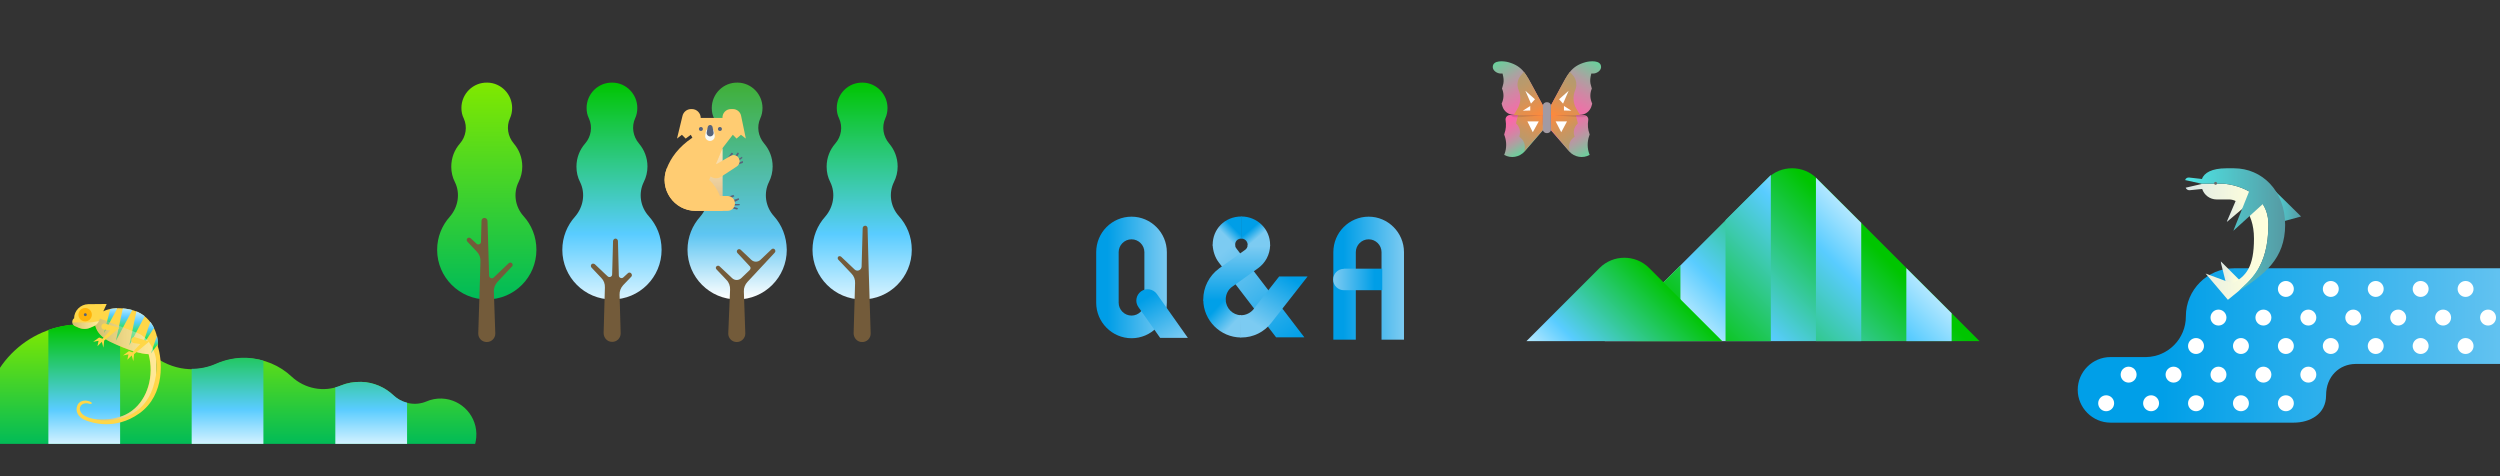 <?xml version="1.0" encoding="utf-8"?>
<!-- Generator: Adobe Illustrator 22.1.0, SVG Export Plug-In . SVG Version: 6.00 Build 0)  -->
<svg version="1.1" id="レイヤー_1" xmlns="http://www.w3.org/2000/svg" xmlns:xlink="http://www.w3.org/1999/xlink" x="0px"
	 y="0px" viewBox="0 0 1380 263" style="enable-background:new 0 0 1380 263;" xml:space="preserve" width="1380" height="263">
<rect x="0" y="0" width="1380" height="263" fill="#333333" stroke="none"/>
<style type="text/css">
	.st0{fill:url(#SVGID_1_);}
	.st1{fill:#735B3A;}
	.st2{fill:url(#SVGID_2_);}
	.st3{fill:url(#SVGID_3_);}
	.st4{fill:url(#SVGID_4_);}
	.st5{fill:#FFCC72;}
	.st6{opacity:0.44;fill:url(#SVGID_5_);enable-background:new    ;}
	.st7{fill:#F6F9F6;}
	.st8{fill:#57637B;}
	.st9{fill:url(#SVGID_6_);}
	.st10{fill:url(#SVGID_7_);}
	.st11{fill:url(#SVGID_8_);}
	.st12{fill:url(#SVGID_9_);}
	.st13{fill:url(#SVGID_10_);}
	.st14{fill:url(#SVGID_11_);}
	.st15{fill:url(#SVGID_12_);}
	.st16{fill:url(#SVGID_13_);}
	.st17{fill:url(#SVGID_14_);}
	.st18{fill:url(#SVGID_15_);}
	.st19{fill:#FFD748;}
	.st20{clip-path:url(#SVGID_17_);fill:url(#SVGID_18_);}
	.st21{clip-path:url(#SVGID_20_);fill:url(#SVGID_21_);}
	.st22{clip-path:url(#SVGID_23_);fill:url(#SVGID_24_);}
	.st23{clip-path:url(#SVGID_26_);fill:url(#SVGID_27_);}
	.st24{clip-path:url(#SVGID_29_);fill:url(#SVGID_30_);}
	.st25{opacity:0.44;fill:url(#SVGID_31_);enable-background:new    ;}
	.st26{opacity:0.44;fill:url(#SVGID_32_);enable-background:new    ;}
	.st27{fill:#FFB309;}
	.st28{fill:none;stroke:#000000;stroke-width:0.239;stroke-miterlimit:10;}
	.st29{fill:url(#SVGID_33_);}
	.st30{fill:url(#SVGID_34_);}
	.st31{fill:url(#SVGID_35_);}
	.st32{fill:url(#SVGID_36_);}
	.st33{opacity:0.1;enable-background:new    ;}
	.st34{fill:url(#SVGID_37_);}
	.st35{fill:url(#SVGID_38_);}
	.st36{fill:url(#SVGID_39_);}
	.st37{fill:url(#SVGID_40_);}
	.st38{fill:#A29AA3;}
	.st39{fill:#FFFFFF;}
	.st40{fill:url(#SVGID_41_);}
	.st41{fill:none;}
	.st42{fill:url(#SVGID_42_);}
	.st43{fill:url(#SVGID_43_);}
	.st44{fill:url(#SVGID_44_);}
	.st45{fill:url(#SVGID_45_);}
	.st46{fill:url(#SVGID_46_);}
	.st47{fill:#696969;}
	.st48{fill:url(#SVGID_47_);}
	.st49{fill:url(#SVGID_48_);}
	.st50{fill:url(#SVGID_49_);}
	.st51{fill:url(#SVGID_50_);}
	.st52{fill:url(#SVGID_51_);}
	.st53{fill:url(#SVGID_52_);}
	.st54{fill:url(#SVGID_53_);}
	.st55{fill:url(#SVGID_54_);}
	.st56{fill:url(#SVGID_55_);}
	.st57{fill:url(#SVGID_56_);}
</style>
<g>
	<g>
		<g>
			
				<linearGradient id="SVGID_1_" gradientUnits="userSpaceOnUse" x1="337.8" y1="3289.439" x2="337.8" y2="3409.143" gradientTransform="matrix(1 0 0 1 0 -3244)">
				<stop  offset="0" style="stop-color:#00C500"/>
				<stop  offset="0.699" style="stop-color:#59CCFF"/>
				<stop  offset="1" style="stop-color:#D8F3FF"/>
			</linearGradient>
			<path class="st0" d="M358.1,119.3c-4.7-5.2-5.8-12.7-2.7-18.9c1.3-2.6,2-5.5,2-8.5c0-4.9-1.8-9.3-4.7-12.7
				c-3.3-3.9-4.2-9.3-2.1-13.9c0.8-1.7,1.2-3.7,1.2-5.7c0-7.6-6.1-13.9-13.7-14c-7.9-0.2-14.3,6.2-14.3,14c0,2.1,0.4,4,1.3,5.8
				c2.1,4.6,1.2,10-2.1,13.8c-3,3.4-4.8,7.9-4.8,12.8c0,3.1,0.7,6,2,8.5c3.1,6.3,1.8,13.8-2.8,19.1c-4.3,4.8-7,11.2-7,18.3
				c0,15.1,12.3,27.4,27.4,27.4c15.2,0,27.4-12.3,27.4-27.4C365.2,130.6,362.5,124.2,358.1,119.3z"/>
			<path class="st1" d="M348.2,150.7c-0.5-0.4-1.3-0.3-1.7,0.2l-2.4,2.2c-0.9,0.9-2.5,0.2-2.5-1l-0.5-19c0-0.7-0.5-1.2-1.1-1.4
				c-0.8-0.1-1.5,0.5-1.6,1.3l-0.5,18.5c0,1.3-1.6,1.9-2.5,1l-1.3-1.2l0,0l-5.7-5.4c-0.5-0.4-1.2-0.5-1.7-0.2
				c-0.7,0.5-0.7,1.4-0.2,2l5.4,5.7c1.4,1.4,2.1,3.3,2,5.3l-0.7,25c-0.1,2.6,1.9,5,4.6,5c2.7,0.1,4.9-2.1,4.8-4.8l-0.6-21.2
				c-0.1-2,0.7-3.9,2-5.3l4.5-4.7C349,152.2,348.9,151.2,348.2,150.7z"/>
		</g>
		<g>
			
				<linearGradient id="SVGID_2_" gradientUnits="userSpaceOnUse" x1="475.9" y1="3289.439" x2="475.9" y2="3409.143" gradientTransform="matrix(1 0 0 1 0 -3244)">
				<stop  offset="0" style="stop-color:#00C500"/>
				<stop  offset="0.699" style="stop-color:#59CCFF"/>
				<stop  offset="1" style="stop-color:#D8F3FF"/>
			</linearGradient>
			<path class="st2" d="M496.2,119.3c-4.7-5.2-5.8-12.7-2.7-18.9c1.3-2.6,2-5.5,2-8.5c0-4.9-1.8-9.3-4.7-12.7
				c-3.3-3.9-4.2-9.3-2.1-13.9c0.8-1.7,1.2-3.7,1.2-5.7c0-7.6-6.1-13.9-13.7-14c-7.9-0.2-14.3,6.2-14.3,14c0,2.1,0.4,4,1.3,5.8
				c2.1,4.6,1.2,10-2.1,13.8c-3,3.4-4.8,7.9-4.8,12.8c0,3.1,0.7,6,2,8.5c3.1,6.3,1.8,13.8-2.8,19.1c-4.3,4.8-7,11.2-7,18.3
				c0,15.1,12.3,27.4,27.4,27.4c15.2,0,27.4-12.3,27.4-27.4C503.3,130.6,500.6,124.2,496.2,119.3z"/>
			<path class="st1" d="M479.5,148.4L479.5,148.4l-0.6-22.4c0-0.7-0.5-1.3-1.1-1.4c-0.8-0.1-1.6,0.5-1.6,1.3l-0.6,21.3
				c-0.1,1.9-2.4,2.9-3.8,1.6c-3.9-3.7-7.5-7.1-7.5-7.1c-0.5-0.4-1.2-0.4-1.6,0s-0.4,1.1,0,1.6c0,0,3.5,3.7,7.3,7.7
				c1.4,1.4,2.1,3.3,2,5.3l-0.8,27.5c-0.1,2.6,1.9,5,4.6,5c2.7,0.1,4.9-2.1,4.8-4.8L479.5,148.4z"/>
		</g>
		<g>
			
				<linearGradient id="SVGID_3_" gradientUnits="userSpaceOnUse" x1="406.9" y1="3289.439" x2="406.9" y2="3409.143" gradientTransform="matrix(1 0 0 1 0 -3244)">
				<stop  offset="4.807692e-04" style="stop-color:#3FAF36"/>
				<stop  offset="0.699" style="stop-color:#5DC5F2"/>
				<stop  offset="1" style="stop-color:#FFFFFF"/>
			</linearGradient>
			<path class="st3" d="M427.2,119.3c-4.7-5.2-5.8-12.7-2.7-18.9c1.3-2.6,2-5.5,2-8.5c0-4.9-1.8-9.3-4.7-12.7
				c-3.3-3.9-4.2-9.3-2.1-13.9c0.8-1.7,1.2-3.7,1.2-5.7c0-7.6-6.1-13.9-13.7-14c-7.9-0.2-14.3,6.2-14.3,14c0,2.1,0.4,4,1.3,5.8
				c2.1,4.6,1.2,10-2.1,13.8c-3,3.4-4.8,7.9-4.8,12.8c0,3.1,0.7,6,2,8.5c3.1,6.3,1.8,13.8-2.8,19.1c-4.3,4.8-7,11.2-7,18.3
				c0,15.1,12.3,27.4,27.4,27.4c15.2,0,27.4-12.3,27.4-27.4C434.2,130.6,431.6,124.2,427.2,119.3z"/>
			<path class="st1" d="M427.5,137.5c-0.5-0.4-1.3-0.3-1.7,0.2l-6,5.7c-1.4,1.4-3.7,1.4-5.1,0c-3.3-3.1-5.8-5.5-5.8-5.5
				c-0.5-0.5-1.3-0.5-1.8,0s-0.5,1.3,0,1.8c0,0,3.1,3.3,6.8,7.3c0.6,0.6,0.5,1.5-0.1,2.1l-4.6,4.4c-1.4,1.4-3.7,1.4-5.1,0
				c-3.7-3.5-6.9-6.5-6.9-6.5c-0.5-0.5-1.2-0.4-1.7,0c-0.5,0.5-0.5,1.2,0,1.7c0,0,2.4,2.6,5.5,5.8c1.4,1.4,2.1,3.4,2,5.4l-1,24.1
				c-0.1,2.6,2,4.8,4.7,4.8c2.6,0,4.8-2.2,4.7-4.8l-0.8-23.1c-0.1-2,0.7-3.9,2-5.3l15-16.1C428.2,139,428.1,138,427.5,137.5z"/>
		</g>
		<g>
			
				<linearGradient id="SVGID_4_" gradientUnits="userSpaceOnUse" x1="268.7" y1="3289.439" x2="268.7" y2="3409.143" gradientTransform="matrix(1 0 0 1 0 -3244)">
				<stop  offset="0" style="stop-color:#80E900"/>
				<stop  offset="0.999" style="stop-color:#00BB58"/>
			</linearGradient>
			<path class="st4" d="M289,119.3c-4.7-5.2-5.8-12.7-2.7-18.9c1.3-2.6,2-5.5,2-8.5c0-4.9-1.8-9.3-4.7-12.7
				c-3.3-3.9-4.2-9.3-2.1-13.9c0.8-1.7,1.2-3.7,1.2-5.7c0-7.6-6.1-13.9-13.7-14c-7.9-0.2-14.3,6.2-14.3,14c0,2.1,0.4,4,1.3,5.8
				c2.1,4.6,1.2,10-2.1,13.8c-3,3.4-4.8,7.9-4.8,12.8c0,3.1,0.7,6,2,8.5c3.1,6.3,1.8,13.8-2.8,19.1c-4.3,4.8-7,11.2-7,18.3
				c0,15.1,12.3,27.4,27.4,27.4c15.2,0,27.4-12.3,27.4-27.4C296.1,130.6,293.4,124.2,289,119.3z"/>
			<path class="st1" d="M282.6,145.3c-0.5-0.5-1.3-0.5-1.8,0c0,0-4,3.8-8.3,7.9c-0.9,0.9-2.5,0.2-2.5-1l-0.9-30.2
				c0-0.8-0.6-1.6-1.5-1.7c-1-0.1-1.8,0.6-1.8,1.6l-0.3,11.6c0,1.3-1.6,1.9-2.5,1l-3.1-2.9c-0.5-0.4-1.2-0.6-1.7-0.2
				c-0.7,0.5-0.8,1.4-0.2,2l5.2,5.5c1.4,1.4,2.1,3.3,2,5.3l-0.3,11.1L264,184c-0.1,2.6,2,4.8,4.7,4.8s4.8-2.2,4.7-4.8l-0.8-23
				c-0.1-2,0.7-3.9,2-5.4c4.2-4.5,8.1-8.6,8.1-8.6C283.1,146.6,283.1,145.8,282.6,145.3z"/>
		</g>
	</g>
	<g>
		<path class="st5" d="M398.8,65.1h-12l0,0c0-2.7-2.2-4.9-4.9-4.9h-0.4c-2.3,0-4.3,1.6-4.8,3.9l-3,12.4l2.7-2.1l2.1,2.1l2.8-2.1
			l0.9,1.6c-7.7,5.2-11.9,11.1-14.2,17.1c-4.4,11.2,4,23.3,16,23.3h14.8V81.8l5.7-7.4l2.1,2.1l2.4-2.1l2.7,2.1L409.1,64
			c-0.4-2.2-2.3-3.8-4.6-3.8h-1C400.8,60.2,398.7,62.4,398.8,65.1L398.8,65.1z"/>
		
			<linearGradient id="SVGID_5_" gradientUnits="userSpaceOnUse" x1="1134.802" y1="3325.8" x2="1134.802" y2="3360.4" gradientTransform="matrix(1 0 0 1 -743.302 -3244)">
			<stop  offset="0" style="stop-color:#3BAE5E"/>
			<stop  offset="0" style="stop-color:#D0B69E"/>
			<stop  offset="0" style="stop-color:#E2DDD1"/>
			<stop  offset="0" style="stop-color:#FFFFFF"/>
			<stop  offset="0.186" style="stop-color:#F4F4F4"/>
			<stop  offset="0.517" style="stop-color:#D5D5D5"/>
			<stop  offset="0.954" style="stop-color:#A4A4A4"/>
			<stop  offset="1" style="stop-color:#9E9E9E"/>
		</linearGradient>
		<path class="st6" d="M384.1,116.4h14.8V81.8C398.9,81.8,395.9,89.1,384.1,116.4z"/>
		<path class="st7" d="M391.9,70.8L391.9,70.8c-1.2,0-2.1,0.8-2.3,2l-0.3,1.9c-0.3,1.6,1,3.1,2.6,3.1l0,0c1.6,0,2.9-1.4,2.6-3.1
			l-0.3-1.9C394.1,71.7,393.1,70.8,391.9,70.8z"/>
		<path class="st8" d="M392,69L392,69c-0.6,0-1.1,0.4-1.3,1l-0.6,3c-0.2,1.2,0.7,2.3,1.9,2.3l0,0c1.2,0,2.1-1.1,1.9-2.3l-0.6-3
			C393.1,69.4,392.6,69,392,69z"/>
		<polygon class="st8" points="401.2,87.8 403.8,84.3 404.7,84.6 403.4,87.3 		"/>
		<polygon class="st8" points="405,87.1 407.3,84.1 407.9,84.7 406.2,87.7 		"/>
		<polygon class="st8" points="406.7,88.4 409.6,86.5 409.8,87.2 407,89.3 		"/>
		<polygon class="st8" points="407.1,89.9 410.1,88.9 410.1,89.9 407.1,90.9 		"/>
		<polygon class="st8" points="400.7,109 404.8,107.6 405.4,108.3 402.8,109.8 		"/>
		<polygon class="st8" points="404.2,110.6 407.8,109.4 408,110.2 404.9,111.8 		"/>
		<polygon class="st8" points="404.9,112.6 408.4,112.6 408.2,113.3 404.7,113.5 		"/>
		<polygon class="st8" points="404.5,114.1 407.4,114.9 406.9,115.7 403.9,114.9 		"/>
		<path class="st5" d="M390.4,82.7l5.1,7.9l7.7-4.5c1.7-1,3.9-0.4,4.7,1.4l0,0c0.8,1.5,0.3,3.4-1.2,4.4l-8.7,5.7
			c-2.3,1.5-5.3,0.9-6.9-1.4l-6.5-9.7c-1.1-1.6-0.6-3.9,1.1-4.9l0,0C387.3,80.7,389.4,81.2,390.4,82.7z"/>
		<path class="st5" d="M392.2,108.2h9.4c2.3,0,4.1,1.8,4.1,4.1l0,0c0,2.3-1.8,4.1-4.1,4.1h-11.3L392.2,108.2z"/>
		<path class="st5" d="M368.1,93c0-0.1,0.1-0.2,0.1-0.2h7c13,0,23.6,10.5,23.7,23.6l0,0h-14.8C372,116.4,363.7,104.3,368.1,93z"/>
		<circle class="st8" cx="397.4" cy="71.2" r="1.1"/>
		<circle class="st8" cx="386.9" cy="71.2" r="1.1"/>
	</g>
</g>
<g>
	<g>
		
			<linearGradient id="SVGID_6_" gradientUnits="userSpaceOnUse" x1="1037.861" y1="3383.689" x2="960.909" y2="3460.641" gradientTransform="matrix(1 0 0 1 0 -3244)">
			<stop  offset="0" style="stop-color:#00C500"/>
			<stop  offset="0.699" style="stop-color:#59CCFF"/>
			<stop  offset="1" style="stop-color:#D8F3FF"/>
		</linearGradient>
		<path class="st9" d="M885.8,188.3l89.8-89.8c7.5-7.5,19.8-7.5,27.3,0l89.8,89.8H885.8z"/>
		
			<linearGradient id="SVGID_7_" gradientUnits="userSpaceOnUse" x1="920.982" y1="3418.018" x2="1007.555" y2="3331.445" gradientTransform="matrix(1 0 0 1 0 -3244)">
			<stop  offset="0" style="stop-color:#00C500"/>
			<stop  offset="0.699" style="stop-color:#59CCFF"/>
			<stop  offset="1" style="stop-color:#D8F3FF"/>
		</linearGradient>
		<polygon class="st10" points="902.6,171.5 902.6,188.3 927.6,188.3 927.6,146.5 		"/>
		
			<linearGradient id="SVGID_8_" gradientUnits="userSpaceOnUse" x1="933.432" y1="3430.468" x2="1020.005" y2="3343.895" gradientTransform="matrix(1 0 0 1 0 -3244)">
			<stop  offset="0" style="stop-color:#00C500"/>
			<stop  offset="0.699" style="stop-color:#59CCFF"/>
			<stop  offset="1" style="stop-color:#D8F3FF"/>
		</linearGradient>
		<polygon class="st11" points="952.5,121.5 952.5,188.3 977.5,188.3 977.5,96.6 		"/>
		
			<linearGradient id="SVGID_9_" gradientUnits="userSpaceOnUse" x1="952.532" y1="3449.568" x2="1039.105" y2="3362.995" gradientTransform="matrix(1 0 0 1 0 -3244)">
			<stop  offset="0" style="stop-color:#00C500"/>
			<stop  offset="0.699" style="stop-color:#59CCFF"/>
			<stop  offset="1" style="stop-color:#D8F3FF"/>
		</linearGradient>
		<polygon class="st12" points="1002.4,98.1 1002.4,188.3 1027.4,188.3 1027.4,123 		"/>
		
			<linearGradient id="SVGID_10_" gradientUnits="userSpaceOnUse" x1="989.957" y1="3486.993" x2="1076.53" y2="3400.42" gradientTransform="matrix(1 0 0 1 0 -3244)">
			<stop  offset="0" style="stop-color:#00C500"/>
			<stop  offset="0.699" style="stop-color:#59CCFF"/>
			<stop  offset="1" style="stop-color:#D8F3FF"/>
		</linearGradient>
		<polygon class="st13" points="1052.3,148 1052.3,188.3 1077.3,188.3 1077.3,172.9 		"/>
		
			<linearGradient id="SVGID_11_" gradientUnits="userSpaceOnUse" x1="924.367" y1="3404.583" x2="865.227" y2="3463.723" gradientTransform="matrix(1 0 0 1 0 -3244)">
			<stop  offset="0" style="stop-color:#00C500"/>
			<stop  offset="0.699" style="stop-color:#59CCFF"/>
			<stop  offset="1" style="stop-color:#D8F3FF"/>
		</linearGradient>
		<path class="st14" d="M842.6,188.3l40.4-40.4c7.5-7.5,19.8-7.5,27.3,0l40.4,40.4L842.6,188.3L842.6,188.3z"/>
	</g>
</g>
<g>
	<g>
		
			<linearGradient id="SVGID_12_" gradientUnits="userSpaceOnUse" x1="-2100.649" y1="-7148.884" x2="-2034.668" y2="-7151.189" gradientTransform="matrix(-3.489950e-02 0.999 -0.999 -3.489950e-02 -7090.947 2028.842)">
			<stop  offset="0" style="stop-color:#80E900"/>
			<stop  offset="0.999" style="stop-color:#00BB58"/>
		</linearGradient>
		<path class="st15" d="M243.8,220c-3-0.1-5.9,0.5-8.4,1.6c-6.2,2.6-13.3,1.2-18.2-3.4c-4.7-4.4-10.9-7.2-17.8-7.4
			c-4.1-0.1-7.9,0.6-11.5,2.1c-9.1,3.8-19.7,1.7-26.9-5c-6.5-6.1-15.2-9.9-24.8-10.2c-6-0.2-11.7,1-16.9,3.3
			c-12.6,5.6-27.2,2.6-37.2-6.9c-9.2-8.8-21.6-14.4-35.3-14.9C17,178-8,201.3-9,231c-0.2,4.8,0.3,9.5,1.4,14h269.9
			c0.3-1.2,0.5-2.4,0.6-3.6C263.8,230.1,255.1,220.4,243.8,220z"/>
		
			<linearGradient id="SVGID_13_" gradientUnits="userSpaceOnUse" x1="-2097.811" y1="-7068.475" x2="-2031.828" y2="-7070.779" gradientTransform="matrix(-3.489950e-02 0.999 -0.999 -3.489950e-02 -7090.947 2028.842)">
			<stop  offset="0" style="stop-color:#00C500"/>
			<stop  offset="0.699" style="stop-color:#59CCFF"/>
			<stop  offset="1" style="stop-color:#D8F3FF"/>
		</linearGradient>
		<path class="st16" d="M46.7,179c-7-0.2-13.8,0.9-20,3.1V245h39.6v-61.6C60.2,180.8,53.6,179.3,46.7,179z"/>
		
			<linearGradient id="SVGID_14_" gradientUnits="userSpaceOnUse" x1="-2100.602" y1="-7147.525" x2="-2034.621" y2="-7149.829" gradientTransform="matrix(-3.489950e-02 0.999 -0.999 -3.489950e-02 -7090.947 2028.842)">
			<stop  offset="0" style="stop-color:#00C500"/>
			<stop  offset="0.699" style="stop-color:#59CCFF"/>
			<stop  offset="1" style="stop-color:#D8F3FF"/>
		</linearGradient>
		<path class="st17" d="M136.1,197.5c-6-0.2-11.7,1-16.9,3.3c-4.3,1.9-8.8,2.8-13.4,2.8V245h39.6v-45.9
			C142.5,198.2,139.4,197.7,136.1,197.5z"/>
		
			<linearGradient id="SVGID_15_" gradientUnits="userSpaceOnUse" x1="-2103.369" y1="-7226.775" x2="-2037.389" y2="-7229.08" gradientTransform="matrix(-3.489950e-02 0.999 -0.999 -3.489950e-02 -7090.947 2028.842)">
			<stop  offset="0" style="stop-color:#00C500"/>
			<stop  offset="0.699" style="stop-color:#59CCFF"/>
			<stop  offset="1" style="stop-color:#D8F3FF"/>
		</linearGradient>
		<path class="st18" d="M217.2,218.2c-4.7-4.4-10.9-7.2-17.8-7.4c-4.1-0.1-7.9,0.6-11.5,2.1c-0.9,0.4-1.8,0.7-2.8,0.9V245h39.6
			v-22.7C221.9,221.6,219.3,220.2,217.2,218.2z"/>
	</g>
	<g>
		<path class="st19" d="M52.7,231.4c-8.3-1.3-9-4.9-8.5-6.6c0.6-2.1,3.2-2.5,4.8-2c1.4,0.5,2.4-0.2,1.1-0.9c-1.7-1-5.9-1.6-7.4,1.9
			c-1.3,3,0.3,6.4,4,8c3.6,1.5,16.7,6,30.2-3.6c14.7-10.5,12.5-30.2,10.2-37c0.5-6-2.9-17.8-15.5-20.4c-11.9-2.4-17,2.5-17,2.5
			l-2.3,4.1c0,2,0.5,7.4,8.8,11.4c10,4.8,16.8,6.6,20.9,6.7c3.2,12.1-0.6,24.7-9,31.1C67,231.3,58.7,232.1,52.7,231.4"/>
		<g>
			<g>
				<g>
					<defs>
						<path id="SVGID_16_" d="M42.6,225.8c0-3.9,3.4-7,7.4-6.6c3,0.3,5.4,2.7,5.8,5.7c0.3,2.7-1,5.2-3.1,6.5
							c6.1,0.7,14.3-0.2,20.4-4.8c8.4-6.4,12.2-19,9-31.1c-4.1-0.1-10.9-2-20.9-6.7c-8.3-3.9-8.8-9.4-8.8-11.4l2.3-4.1
							c0,0,5-4.9,17-2.5c12.6,2.6,16,14.4,15.5,20.4c2.3,6.8,4.5,26.5-10.2,37c-13.6,9.7-26.6,5.2-30.2,3.6c-1-0.4-1.8-1-2.5-1.8
							C43.1,228.9,42.6,227.4,42.6,225.8z"/>
					</defs>
					<clipPath id="SVGID_17_">
						<use xlink:href="#SVGID_16_"  style="overflow:visible;"/>
					</clipPath>
					
						<linearGradient id="SVGID_18_" gradientUnits="userSpaceOnUse" x1="-10748.783" y1="3427.934" x2="-10748.783" y2="3412.217" gradientTransform="matrix(-1 0 0 1 -10687.233 -3244)">
						<stop  offset="0" style="stop-color:#00D035"/>
						<stop  offset="0.35" style="stop-color:#2DE160"/>
						<stop  offset="0.648" style="stop-color:#59CCFF"/>
						<stop  offset="1" style="stop-color:#D8F3FF"/>
					</linearGradient>
					<polygon class="st20" points="61.5,168.2 57.4,183.9 65.7,168.4 					"/>
				</g>
			</g>
			<g>
				<g>
					<defs>
						<path id="SVGID_19_" d="M42.6,225.8c0-3.9,3.4-7,7.4-6.6c3,0.3,5.4,2.7,5.8,5.7c0.3,2.7-1,5.2-3.1,6.5
							c6.1,0.7,14.3-0.2,20.4-4.8c8.4-6.4,12.2-19,9-31.1c-4.1-0.1-10.9-2-20.9-6.7c-8.3-3.9-8.8-9.4-8.8-11.4l2.3-4.1
							c0,0,5-4.9,17-2.5c12.6,2.6,16,14.4,15.5,20.4c2.3,6.8,4.5,26.5-10.2,37c-13.6,9.7-26.6,5.2-30.2,3.6c-1-0.4-1.8-1-2.5-1.8
							C43.1,228.9,42.6,227.4,42.6,225.8z"/>
					</defs>
					<clipPath id="SVGID_20_">
						<use xlink:href="#SVGID_19_"  style="overflow:visible;"/>
					</clipPath>
					
						<linearGradient id="SVGID_21_" gradientUnits="userSpaceOnUse" x1="-10769.684" y1="3435.7" x2="-10769.684" y2="3420.1" gradientTransform="matrix(-1 0 0 1 -10687.233 -3244)">
						<stop  offset="0" style="stop-color:#00D035"/>
						<stop  offset="0.35" style="stop-color:#2DE160"/>
						<stop  offset="0.648" style="stop-color:#59CCFF"/>
						<stop  offset="1" style="stop-color:#D8F3FF"/>
					</linearGradient>
					<polygon class="st21" points="83.5,176.1 78.2,191.7 86.7,178.3 					"/>
				</g>
			</g>
			<g>
				<g>
					<defs>
						<path id="SVGID_22_" d="M42.6,225.8c0-3.9,3.4-7,7.4-6.6c3,0.3,5.4,2.7,5.8,5.7c0.3,2.7-1,5.2-3.1,6.5
							c6.1,0.7,14.3-0.2,20.4-4.8c8.4-6.4,12.2-19,9-31.1c-4.1-0.1-10.9-2-20.9-6.7c-8.3-3.9-8.8-9.4-8.8-11.4l2.3-4.1
							c0,0,5-4.9,17-2.5c12.6,2.6,16,14.4,15.5,20.4c2.3,6.8,4.5,26.5-10.2,37c-13.6,9.7-26.6,5.2-30.2,3.6c-1-0.4-1.8-1-2.5-1.8
							C43.1,228.9,42.6,227.4,42.6,225.8z"/>
					</defs>
					<clipPath id="SVGID_23_">
						<use xlink:href="#SVGID_22_"  style="overflow:visible;"/>
					</clipPath>
					
						<linearGradient id="SVGID_24_" gradientUnits="userSpaceOnUse" x1="-10774.184" y1="3439.1" x2="-10774.184" y2="3427.2" gradientTransform="matrix(-1 0 0 1 -10687.233 -3244)">
						<stop  offset="0" style="stop-color:#00D035"/>
						<stop  offset="0.35" style="stop-color:#2DE160"/>
						<stop  offset="0.648" style="stop-color:#59CCFF"/>
						<stop  offset="1" style="stop-color:#D8F3FF"/>
					</linearGradient>
					<polygon class="st22" points="87.4,183.2 83.3,195.1 90.6,185.5 					"/>
				</g>
			</g>
			<g>
				<g>
					<defs>
						<path id="SVGID_25_" d="M42.6,225.8c0-3.9,3.4-7,7.4-6.6c3,0.3,5.4,2.7,5.8,5.7c0.3,2.7-1,5.2-3.1,6.5
							c6.1,0.7,14.3-0.2,20.4-4.8c8.4-6.4,12.2-19,9-31.1c-4.1-0.1-10.9-2-20.9-6.7c-8.3-3.9-8.8-9.4-8.8-11.4l2.3-4.1
							c0,0,5-4.9,17-2.5c12.6,2.6,16,14.4,15.5,20.4c2.3,6.8,4.5,26.5-10.2,37c-13.6,9.7-26.6,5.2-30.2,3.6c-1-0.4-1.8-1-2.5-1.8
							C43.1,228.9,42.6,227.4,42.6,225.8z"/>
					</defs>
					<clipPath id="SVGID_26_">
						<use xlink:href="#SVGID_25_"  style="overflow:visible;"/>
					</clipPath>
					
						<linearGradient id="SVGID_27_" gradientUnits="userSpaceOnUse" x1="-10756.033" y1="3432.071" x2="-10756.033" y2="3412.32" gradientTransform="matrix(-1 0 0 1 -10687.233 -3244)">
						<stop  offset="0" style="stop-color:#00D035"/>
						<stop  offset="0.35" style="stop-color:#2DE160"/>
						<stop  offset="0.648" style="stop-color:#59CCFF"/>
						<stop  offset="1" style="stop-color:#D8F3FF"/>
					</linearGradient>
					<polygon class="st23" points="68.2,168.3 73.6,170.1 64,188.1 					"/>
				</g>
			</g>
			<g>
				<g>
					<defs>
						<path id="SVGID_28_" d="M42.6,225.8c0-3.9,3.4-7,7.4-6.6c3,0.3,5.4,2.7,5.8,5.7c0.3,2.7-1,5.2-3.1,6.5
							c6.1,0.7,14.3-0.2,20.4-4.8c8.4-6.4,12.2-19,9-31.1c-4.1-0.1-10.9-2-20.9-6.7c-8.3-3.9-8.8-9.4-8.8-11.4l2.3-4.1
							c0,0,5-4.9,17-2.5c12.6,2.6,16,14.4,15.5,20.4c2.3,6.8,4.5,26.5-10.2,37c-13.6,9.7-26.6,5.2-30.2,3.6c-1-0.4-1.8-1-2.5-1.8
							C43.1,228.9,42.6,227.4,42.6,225.8z"/>
					</defs>
					<clipPath id="SVGID_29_">
						<use xlink:href="#SVGID_28_"  style="overflow:visible;"/>
					</clipPath>
					
						<linearGradient id="SVGID_30_" gradientUnits="userSpaceOnUse" x1="-10763.384" y1="3434.552" x2="-10763.384" y2="3414.802" gradientTransform="matrix(-1 0 0 1 -10687.233 -3244)">
						<stop  offset="0" style="stop-color:#00D035"/>
						<stop  offset="0.35" style="stop-color:#2DE160"/>
						<stop  offset="0.648" style="stop-color:#59CCFF"/>
						<stop  offset="1" style="stop-color:#D8F3FF"/>
					</linearGradient>
					<polygon class="st24" points="75.5,170.8 80.9,172.6 71.4,190.6 					"/>
				</g>
			</g>
		</g>
		
			<linearGradient id="SVGID_31_" gradientUnits="userSpaceOnUse" x1="-10773.603" y1="3447.636" x2="-10739.565" y2="3447.636" gradientTransform="matrix(-1 0 0 1 -10687.233 -3244)">
			<stop  offset="0" style="stop-color:#3BAE5E"/>
			<stop  offset="0" style="stop-color:#D0B69E"/>
			<stop  offset="0" style="stop-color:#E2DDD1"/>
			<stop  offset="0" style="stop-color:#FFFFFF"/>
			<stop  offset="0.186" style="stop-color:#F4F4F4"/>
			<stop  offset="0.517" style="stop-color:#D5D5D5"/>
			<stop  offset="0.954" style="stop-color:#A4A4A4"/>
			<stop  offset="1" style="stop-color:#9E9E9E"/>
		</linearGradient>
		<path class="st25" d="M52.7,231.4c6.1,0.7,14.3-0.2,20.4-4.8c8.4-6.4,12.2-19,9-31.1c-4.1-0.1-10.9-2-20.9-6.7
			c-8.3-3.9-8.8-9.4-8.8-11.4l1.2-2.2l22.5,8.7c5.3,2.2,14.2,11.4,8.5,29.5C78.5,233,58.8,233.1,52.7,231.4z"/>
		<path class="st19" d="M56,179.9L56,179.9c-0.2,1,0.5,1.9,1.4,2l3.5,0.5l-4.3,4.6l-1.9-0.7l-3.3,2.4l3-0.6l-0.6,3l2.4-2.4l0.9,3.2
			l0.4-3.9l8.4-7l-7.7-2.3C57.2,178.3,56.2,178.9,56,179.9z"/>
		<path class="st19" d="M72.5,187.4L72.5,187.4c-0.2,1,0.5,1.9,1.4,2l3.5,0.5l-4.3,4.6l-1.9-0.7l-3.3,2.4l3-0.6l-0.6,3l2.4-2.4
			l0.9,3.2l0.4-3.9l8.4-7l-7.7-2.3C73.7,185.8,72.7,186.4,72.5,187.4z"/>
		<path class="st19" d="M40.9,175.8L40.9,175.8c0-4.3,3.5-7.8,7.8-7.9l10.2-0.1l-4.4,9.5c-0.6,1.3-1.7,2.4-3.1,2.9l-1.6,0.7
			c-2.1,0.9-4.5,0.9-6.6-0.1l-1.8-0.8c-1.6-0.7-2-2.8-0.8-4.1L40.9,175.8z"/>
		
			<linearGradient id="SVGID_32_" gradientUnits="userSpaceOnUse" x1="-10741.86" y1="3423.431" x2="-10727.284" y2="3423.431" gradientTransform="matrix(-1 0 0 1 -10687.233 -3244)">
			<stop  offset="0" style="stop-color:#3BAE5E"/>
			<stop  offset="0" style="stop-color:#D0B69E"/>
			<stop  offset="0" style="stop-color:#E2DDD1"/>
			<stop  offset="0" style="stop-color:#FFFFFF"/>
			<stop  offset="0.186" style="stop-color:#F4F4F4"/>
			<stop  offset="0.517" style="stop-color:#D5D5D5"/>
			<stop  offset="0.954" style="stop-color:#A4A4A4"/>
			<stop  offset="1" style="stop-color:#9E9E9E"/>
		</linearGradient>
		<path class="st26" d="M54.6,177.3c-0.6,1.3-1.7,2.4-3.1,2.9l-1.6,0.7c-2.1,0.9-4.5,0.9-6.6-0.1l-1.8-0.8c-0.9-0.4-1.4-1.1-1.5-2h9
			c1.4,0,2.8-0.2,4.1-0.5L54.6,177.3z"/>
		<circle class="st27" cx="47" cy="173.7" r="3.7"/>
		<circle class="st8" cx="47.1" cy="173.7" r="0.8"/>
	</g>
</g>
<g>
	<path class="st28" d="M851.7,71.8c0,0-0.2-8.5,0-8.3"/>
	<g>
		
			<linearGradient id="SVGID_33_" gradientUnits="userSpaceOnUse" x1="834.185" y1="3306.696" x2="845.267" y2="3325.89" gradientTransform="matrix(1 0 0 1 0 -3244)">
			<stop  offset="0" style="stop-color:#FF65A9"/>
			<stop  offset="0.133" style="stop-color:#F969A8"/>
			<stop  offset="0.305" style="stop-color:#E975A7"/>
			<stop  offset="0.499" style="stop-color:#CF88A4"/>
			<stop  offset="0.708" style="stop-color:#AAA3A1"/>
			<stop  offset="0.927" style="stop-color:#7AC49D"/>
			<stop  offset="1" style="stop-color:#69D19B"/>
		</linearGradient>
		<path class="st29" d="M851.7,63.5H838h-4.5c-1.5,0-2.7,1.4-2.4,2.9c0.4,2.5,0.2,5.1-0.7,7.5l-0.1,0.4l0.3,0.8
			c1.1,3.2,1.1,6.7-0.1,9.9l-0.2,0.5l0,0c3.7,2.1,8.4,1.3,11.3-1.9l10.2-11.8C851.7,71.8,851.5,63.3,851.7,63.5z"/>
		
			<linearGradient id="SVGID_34_" gradientUnits="userSpaceOnUse" x1="848.3" y1="3305.537" x2="837.065" y2="3324.997" gradientTransform="matrix(1 0 0 1 0 -3244)">
			<stop  offset="0" style="stop-color:#FF893A"/>
			<stop  offset="0.217" style="stop-color:#E78F4B"/>
			<stop  offset="0.528" style="stop-color:#CB955F"/>
			<stop  offset="0.8" style="stop-color:#B99A6C"/>
			<stop  offset="1" style="stop-color:#B39B70"/>
		</linearGradient>
		<path class="st30" d="M851.7,63.5H838l-1.2,4.6l0.2,0.2c1.9,1.8,2.6,4.6,1.6,7.1l0,0l0.8,0.7c1.8,1.5,2.6,3.8,2.2,6.1l-0.2,1.3
			l10.2-11.8v-8.2L851.7,63.5L851.7,63.5z"/>
		
			<linearGradient id="SVGID_35_" gradientUnits="userSpaceOnUse" x1="861.617" y1="3304.314" x2="876.494" y2="3330.081" gradientTransform="matrix(1 0 0 1 0 -3244)">
			<stop  offset="0" style="stop-color:#FF65A9"/>
			<stop  offset="0.133" style="stop-color:#F969A8"/>
			<stop  offset="0.305" style="stop-color:#E975A7"/>
			<stop  offset="0.499" style="stop-color:#CF88A4"/>
			<stop  offset="0.708" style="stop-color:#AAA3A1"/>
			<stop  offset="0.927" style="stop-color:#7AC49D"/>
			<stop  offset="1" style="stop-color:#69D19B"/>
		</linearGradient>
		<path class="st31" d="M856.1,63.5h13.7h4.5c1.5,0,2.7,1.4,2.4,2.9c-0.4,2.5-0.2,5.1,0.7,7.5l0.1,0.4l-0.3,0.8
			c-1.1,3.2-1.1,6.7,0.1,9.9l0.2,0.5l0,0c-3.7,2.1-8.4,1.3-11.3-1.9L856,71.8C856.1,71.8,856.3,63.3,856.1,63.5z"/>
		
			<linearGradient id="SVGID_36_" gradientUnits="userSpaceOnUse" x1="859.5" y1="3305.537" x2="870.735" y2="3324.997" gradientTransform="matrix(1 0 0 1 0 -3244)">
			<stop  offset="0" style="stop-color:#FF893A"/>
			<stop  offset="0.217" style="stop-color:#E78F4B"/>
			<stop  offset="0.528" style="stop-color:#CB955F"/>
			<stop  offset="0.8" style="stop-color:#B99A6C"/>
			<stop  offset="1" style="stop-color:#B39B70"/>
		</linearGradient>
		<path class="st32" d="M856.1,63.5h13.7l1.2,4.6l-0.2,0.2c-1.9,1.8-2.6,4.6-1.6,7.1l0,0l-0.8,0.7c-1.8,1.5-2.6,3.8-2.2,6.1l0.2,1.3
			l-10.2-11.8v-8.2L856.1,63.5L856.1,63.5z"/>
	</g>
	<path class="st33" d="M856.1,63h-21.4c0,0-1.4,1,0.8,1.6C837.7,65.3,856.1,63,856.1,63z"/>
	<path class="st33" d="M854,63h21.4c0,0,1.4,1-0.8,1.6C872.4,65.3,854,63,854,63z"/>
	<g>
		
			<linearGradient id="SVGID_37_" gradientUnits="userSpaceOnUse" x1="845.619" y1="3311.014" x2="826.516" y2="3277.928" gradientTransform="matrix(1 0 0 1 0 -3244)">
			<stop  offset="0" style="stop-color:#FF65A9"/>
			<stop  offset="0.133" style="stop-color:#F969A8"/>
			<stop  offset="0.305" style="stop-color:#E975A7"/>
			<stop  offset="0.499" style="stop-color:#CF88A4"/>
			<stop  offset="0.708" style="stop-color:#AAA3A1"/>
			<stop  offset="0.927" style="stop-color:#7AC49D"/>
			<stop  offset="1" style="stop-color:#69D19B"/>
		</linearGradient>
		<path class="st34" d="M851.7,58.2l-5.4-10c-1.8-3.4-3.3-6.2-5.1-8.5c-2-2.5-4.6-4.3-8.7-5.4l0,0c-2.3-0.6-8.5-1.3-8.5,2.7l0,0
			c0,2,2.4,3.6,4.4,3.6h1l0.4,1.8c0.3,1.6,0.3,3.2-0.2,4.7l-0.5,1.8l0,0c1,2.3,1.1,4.9,0.2,7.3l-0.4,1l0.4,1.4
			c0.8,2.8,3.4,4.8,6.3,4.8h16.1V58.2z"/>
		
			<linearGradient id="SVGID_38_" gradientUnits="userSpaceOnUse" x1="847.004" y1="3310.211" x2="834.093" y2="3287.849" gradientTransform="matrix(1 0 0 1 0 -3244)">
			<stop  offset="0" style="stop-color:#FF893A"/>
			<stop  offset="0.217" style="stop-color:#E78F4B"/>
			<stop  offset="0.528" style="stop-color:#CB955F"/>
			<stop  offset="0.8" style="stop-color:#B99A6C"/>
			<stop  offset="1" style="stop-color:#B39B70"/>
		</linearGradient>
		<path class="st35" d="M851.7,58.2l-5.4-10c-1.8-3.4-3.3-6.2-5.1-8.5l-1.5,1.7c-2.1,2.3-2.6,5.5-1.4,8.4l0,0
			c1.4,3.3,1.2,7.2-0.7,10.3l-2,3.4h16.1L851.7,58.2L851.7,58.2z"/>
		
			<linearGradient id="SVGID_39_" gradientUnits="userSpaceOnUse" x1="862.189" y1="3311.001" x2="881.291" y2="3277.916" gradientTransform="matrix(1 0 0 1 0 -3244)">
			<stop  offset="0" style="stop-color:#FF65A9"/>
			<stop  offset="0.133" style="stop-color:#F969A8"/>
			<stop  offset="0.305" style="stop-color:#E975A7"/>
			<stop  offset="0.499" style="stop-color:#CF88A4"/>
			<stop  offset="0.708" style="stop-color:#AAA3A1"/>
			<stop  offset="0.927" style="stop-color:#7AC49D"/>
			<stop  offset="1" style="stop-color:#69D19B"/>
		</linearGradient>
		<path class="st36" d="M856.1,58.2l5.4-10c1.8-3.4,3.3-6.2,5.1-8.5c2-2.5,4.6-4.3,8.7-5.4l0,0c2.3-0.6,8.5-1.3,8.5,2.7l0,0
			c0,2-2.4,3.6-4.4,3.6h-1l-0.4,1.8c-0.3,1.6-0.3,3.2,0.2,4.7l0.5,1.8l0,0c-1,2.3-1.1,4.9-0.2,7.3l0.4,1l-0.4,1.4
			c-0.8,2.8-3.4,4.8-6.3,4.8h-16.1V58.2z"/>
		
			<linearGradient id="SVGID_40_" gradientUnits="userSpaceOnUse" x1="860.796" y1="3310.211" x2="873.707" y2="3287.849" gradientTransform="matrix(1 0 0 1 0 -3244)">
			<stop  offset="0" style="stop-color:#FF893A"/>
			<stop  offset="0.217" style="stop-color:#E78F4B"/>
			<stop  offset="0.528" style="stop-color:#CB955F"/>
			<stop  offset="0.8" style="stop-color:#B99A6C"/>
			<stop  offset="1" style="stop-color:#B39B70"/>
		</linearGradient>
		<path class="st37" d="M856.1,58.2l5.4-10c1.8-3.4,3.3-6.2,5.1-8.5l1.5,1.7c2.1,2.3,2.6,5.5,1.4,8.4l0,0c-1.4,3.3-1.2,7.2,0.7,10.3
			l2,3.4h-16.1L856.1,58.2L856.1,58.2z"/>
	</g>
	<path class="st38" d="M853.9,56.4L853.9,56.4c-1.2,0-2.2,0.8-2.2,1.8v13.5c0,1,1,1.8,2.2,1.8l0,0c1.2,0,2.2-0.8,2.2-1.8V58.2
		C856.1,57.2,855.1,56.4,853.9,56.4z"/>
	<polygon class="st39" points="860.6,54.8 862.8,57.2 865.9,50.1 	"/>
	<polygon class="st39" points="863.3,58.5 863.3,61 867.4,61.1 	"/>
	<polygon class="st39" points="847.3,54.8 845.1,57.2 842,50.1 	"/>
	<polygon class="st39" points="844.7,58.5 844.7,61 840.6,61.1 	"/>
	<polygon class="st39" points="843.1,67 849.4,67 846.1,73 	"/>
	<polygon class="st39" points="858.7,67 865,67 861.8,73 	"/>
</g>
<g>
	<g>
		
			<linearGradient id="SVGID_41_" gradientUnits="userSpaceOnUse" x1="1148.142" y1="3434.7" x2="1432.284" y2="3434.7" gradientTransform="matrix(1 0 0 1 0 -3244)">
			<stop  offset="0.16" style="stop-color:#009FE8"/>
			<stop  offset="1" style="stop-color:#7DCCF3"/>
		</linearGradient>
		<path class="st40" d="M1406.9,148.1h-173.8c-14.6,0-26.5,11.9-26.5,26.5l0,0v0.1l0,0c0,12.2-9.7,22.1-21.8,22.4H1165
			c-10,0-18.1,8.2-18.1,18.1s8.2,18.1,18.1,18.1h101.1c8.9,0,17.9-4.6,17.9-15.1s7.4-17.2,16.2-17.3h106.7
			c14.6,0,26.5-11.9,26.5-26.5l0,0C1433.4,160.1,1421.5,148.1,1406.9,148.1z"/>
		<g>
			<g>
				<circle class="st39" cx="1162.6" cy="222.6" r="4.4"/>
				<circle class="st39" cx="1187.4" cy="222.6" r="4.4"/>
				<circle class="st39" cx="1212.2" cy="222.6" r="4.4"/>
				<circle class="st39" cx="1237" cy="222.6" r="4.4"/>
				<circle class="st39" cx="1261.8" cy="222.6" r="4.4"/>
			</g>
			<g>
				<circle class="st39" cx="1175" cy="206.8" r="4.4"/>
				<circle class="st39" cx="1199.8" cy="206.8" r="4.4"/>
				<circle class="st39" cx="1224.6" cy="206.8" r="4.4"/>
				<circle class="st39" cx="1249.4" cy="206.8" r="4.4"/>
				<circle class="st39" cx="1274.2" cy="206.8" r="4.4"/>
			</g>
			<g>
				<circle class="st39" cx="1212.2" cy="191" r="4.4"/>
				<circle class="st39" cx="1237" cy="191" r="4.4"/>
				<circle class="st39" cx="1261.8" cy="191" r="4.4"/>
				<circle class="st39" cx="1286.6" cy="191" r="4.4"/>
				<circle class="st39" cx="1311.4" cy="191" r="4.4"/>
				<circle class="st39" cx="1336.2" cy="191" r="4.4"/>
				<circle class="st39" cx="1361" cy="191" r="4.4"/>
			</g>
			<g>
				<circle class="st39" cx="1224.6" cy="175.3" r="4.4"/>
				<circle class="st39" cx="1249.4" cy="175.3" r="4.4"/>
				<circle class="st39" cx="1274.2" cy="175.3" r="4.4"/>
				<circle class="st39" cx="1299" cy="175.3" r="4.4"/>
				<circle class="st39" cx="1323.8" cy="175.3" r="4.4"/>
				<circle class="st39" cx="1348.6" cy="175.3" r="4.4"/>
			</g>
			<g>
				<circle class="st41" cx="1212.2" cy="159.5" r="4.4"/>
				<circle class="st41" cx="1237" cy="159.5" r="4.4"/>
				<circle class="st39" cx="1261.8" cy="159.5" r="4.4"/>
				<circle class="st39" cx="1286.6" cy="159.5" r="4.4"/>
				<circle class="st39" cx="1311.4" cy="159.5" r="4.4"/>
				<circle class="st39" cx="1336.2" cy="159.5" r="4.4"/>
				<circle class="st39" cx="1361" cy="159.5" r="4.4"/>
			</g>
			<g>
				<circle class="st39" cx="1385.8" cy="191" r="4.4"/>
				<circle class="st39" cx="1410.6" cy="191" r="4.4"/>
			</g>
			<g>
				<circle class="st39" cx="1373.4" cy="175.3" r="4.4"/>
				<circle class="st39" cx="1398.2" cy="175.3" r="4.4"/>
				<circle class="st39" cx="1423" cy="175.3" r="4.4"/>
			</g>
			<g>
				<circle class="st39" cx="1385.8" cy="159.5" r="4.4"/>
				<circle class="st39" cx="1410.6" cy="159.5" r="4.4"/>
			</g>
		</g>
	</g>
	<g>
		
			<linearGradient id="SVGID_42_" gradientUnits="userSpaceOnUse" x1="1250.5" y1="3355.45" x2="1270.2" y2="3355.45" gradientTransform="matrix(1 0 0 1 0 -3244)">
			<stop  offset="0" style="stop-color:#4DE6E6"/>
			<stop  offset="1" style="stop-color:#569AA3"/>
		</linearGradient>
		<path class="st42" d="M1250.5,100.5c0.5,0,19.7,19,19.7,19l-10.7,2.9L1250.5,100.5z"/>
		
			<linearGradient id="SVGID_43_" gradientUnits="userSpaceOnUse" x1="1225.723" y1="3397.1" x2="1236.688" y2="3397.1" gradientTransform="matrix(1 0 0 1 0 -3244)">
			<stop  offset="0" style="stop-color:#57637B"/>
			<stop  offset="0" style="stop-color:#569AA3"/>
			<stop  offset="0" style="stop-color:#619AA2"/>
			<stop  offset="0" style="stop-color:#8099A0"/>
			<stop  offset="0" style="stop-color:#B2979D"/>
			<stop  offset="0" style="stop-color:#F69499"/>
			<stop  offset="0" style="stop-color:#FF9498"/>
			<stop  offset="0" style="stop-color:#F0B5B7"/>
			<stop  offset="0" style="stop-color:#E3D0D1"/>
			<stop  offset="0" style="stop-color:#DCE0E0"/>
			<stop  offset="0" style="stop-color:#D9E6E6"/>
			<stop  offset="0.294" style="stop-color:#EAF1E2"/>
			<stop  offset="0.69" style="stop-color:#F9FBDD"/>
			<stop  offset="1" style="stop-color:#FFFFDC"/>
		</linearGradient>
		<polygon class="st43" points="1236.7,155.1 1225.7,144.1 1230.2,162.1 		"/>
		
			<linearGradient id="SVGID_44_" gradientUnits="userSpaceOnUse" x1="1229.142" y1="3357.7" x2="1242.111" y2="3357.7" gradientTransform="matrix(1 0 0 1 0 -3244)">
			<stop  offset="0" style="stop-color:#57637B"/>
			<stop  offset="0" style="stop-color:#569AA3"/>
			<stop  offset="0" style="stop-color:#619AA2"/>
			<stop  offset="0" style="stop-color:#8099A0"/>
			<stop  offset="0" style="stop-color:#B2979D"/>
			<stop  offset="0" style="stop-color:#F69499"/>
			<stop  offset="0" style="stop-color:#FF9498"/>
			<stop  offset="0" style="stop-color:#F0B5B7"/>
			<stop  offset="0" style="stop-color:#E3D0D1"/>
			<stop  offset="0" style="stop-color:#DCE0E0"/>
			<stop  offset="0" style="stop-color:#D9E6E6"/>
			<stop  offset="0.294" style="stop-color:#EAF1E2"/>
			<stop  offset="0.69" style="stop-color:#F9FBDD"/>
			<stop  offset="1" style="stop-color:#FFFFDC"/>
		</linearGradient>
		<polygon class="st44" points="1236.7,104.8 1229.1,122.6 1242.1,111.6 		"/>
		
			<linearGradient id="SVGID_45_" gradientUnits="userSpaceOnUse" x1="1206.387" y1="3377.45" x2="1252.087" y2="3377.45" gradientTransform="matrix(1 0 0 1 0 -3244)">
			<stop  offset="0" style="stop-color:#57637B"/>
			<stop  offset="0" style="stop-color:#569AA3"/>
			<stop  offset="0" style="stop-color:#619AA2"/>
			<stop  offset="0" style="stop-color:#8099A0"/>
			<stop  offset="0" style="stop-color:#B2979D"/>
			<stop  offset="0" style="stop-color:#F69499"/>
			<stop  offset="0" style="stop-color:#FF9498"/>
			<stop  offset="0" style="stop-color:#F0B5B7"/>
			<stop  offset="0" style="stop-color:#E3D0D1"/>
			<stop  offset="0" style="stop-color:#DCE0E0"/>
			<stop  offset="0" style="stop-color:#D9E6E6"/>
			<stop  offset="0.294" style="stop-color:#EAF1E2"/>
			<stop  offset="0.69" style="stop-color:#F9FBDD"/>
			<stop  offset="1" style="stop-color:#FFFFDC"/>
		</linearGradient>
		<path class="st45" d="M1227.5,101.4h-12.3v0.2l-8.7,2c0.3,0.9,1.3,1.5,2.2,1.4l6.9-0.7c1.1,3.4,4.3,5.8,8,5.8h7
			c4.8,0,13.6,5.9,13.6,21.6s-4.3,20.7-11.9,24.8l-14.8-5.5l12.3,14.5l5.9-4.8c5.6-5.6,16.5-12.3,16.5-36.9
			C1252.1,102.9,1227.5,101.4,1227.5,101.4z"/>
		
			<linearGradient id="SVGID_46_" gradientUnits="userSpaceOnUse" x1="1206.2" y1="3370.85" x2="1261.4" y2="3370.85" gradientTransform="matrix(1 0 0 1 0 -3244)">
			<stop  offset="0" style="stop-color:#4DE6E6"/>
			<stop  offset="1" style="stop-color:#569AA3"/>
		</linearGradient>
		<path class="st46" d="M1233.2,92.9h-4.3c-7.9,0-12.3,2.5-13.4,5.9l-7.1-0.8c-1-0.1-1.9,0.4-2.2,1.4l9,2h12.3c0,0,7.4,0.5,14,4.3
			l-8.7,21.7l16.2-14.7c1.9,2.9,3.1,6.6,3.1,11.2c0,24.5-10.9,31.2-16.5,36.9c14.3-9.2,25.8-17.9,25.8-36.7S1248.6,92.9,1233.2,92.9
			z"/>
		<circle class="st47" cx="1223" cy="101.2" r="0.8"/>
	</g>
</g>
<linearGradient id="SVGID_47_" gradientUnits="userSpaceOnUse" x1="-140.435" y1="2107.355" x2="-139.576" y2="2107.353" gradientTransform="matrix(46 0 0 -79 7065 166634.109)">
	<stop  offset="0" style="stop-color:#009EE7"/>
	<stop  offset="0.162" style="stop-color:#009EE7"/>
	<stop  offset="1" style="stop-color:#7CCBF2"/>
</linearGradient>
<path class="st48" d="M624.6,119.6c-10.8,0-19.5,8.8-19.5,19.6v15.2v1.2v11.5c0,10.8,8.8,19.6,19.5,19.6c10.8,0,19.5-8.8,19.5-19.6
	v-11.5v-1.2v-15.2C644.1,128.4,635.3,119.6,624.6,119.6z M631.7,167.1c0,3.9-3.2,7.1-7.1,7.1c-3.9,0-7.1-3.2-7.1-7.1v-12.7l0,0
	v-15.2c0-3.9,3.2-7.1,7.1-7.1c3.9,0,7.1,3.2,7.1,7.1v16.4l0,0V167.1z"/>
<linearGradient id="SVGID_48_" gradientUnits="userSpaceOnUse" x1="-134.34" y1="2068.629" x2="-133.739" y2="2067.714" gradientTransform="matrix(33.564 0 0 -31.59 5138.649 65508.109)">
	<stop  offset="0" style="stop-color:#009EE7"/>
	<stop  offset="0.151" style="stop-color:#009EE7"/>
	<stop  offset="1" style="stop-color:#7CCBF2"/>
</linearGradient>
<path class="st49" d="M638.6,162.3c-2-2.8-5.9-3.5-8.7-1.5s-3.5,5.9-1.5,8.7l12,17h15.3L638.6,162.3z"/>
<linearGradient id="SVGID_49_" gradientUnits="userSpaceOnUse" x1="-140.944" y1="2107.683" x2="-140.087" y2="2107.68" gradientTransform="matrix(46 0 0 -80 7219 168768.109)">
	<stop  offset="0" style="stop-color:#009EE7"/>
	<stop  offset="0.157" style="stop-color:#009EE7"/>
	<stop  offset="1" style="stop-color:#7CCBF2"/>
</linearGradient>
<path class="st50" d="M775,139.2c0-10.8-8.8-19.6-19.5-19.6c-10.8,0-19.5,8.8-19.5,19.6v48.3h12.4v-48.3c0-3.9,3.2-7.1,7.1-7.1
	c3.9,0,7.1,3.2,7.1,7.1v48.3H775V139.2z"/>
<linearGradient id="SVGID_50_" gradientUnits="userSpaceOnUse" x1="-133.06" y1="1985.99" x2="-133.91" y2="1985.99" gradientTransform="matrix(32 0 0 -14 5021 27958.109)">
	<stop  offset="1.000000e-02" style="stop-color:#009EE7"/>
	<stop  offset="0.16" style="stop-color:#009EE7"/>
	<stop  offset="0.99" style="stop-color:#7CCBF2"/>
</linearGradient>
<path class="st51" d="M741.8,148.4c-3.3,0-5.9,2.7-5.9,5.9c0,3.3,2.7,5.9,5.9,5.9H763v-11.9h-21.2V148.4z"/>
<linearGradient id="SVGID_51_" gradientUnits="userSpaceOnUse" x1="-144.261" y1="2099.166" x2="-143.608" y2="2098.31" gradientTransform="matrix(59.492 0 0 -59.48 9258.977 124996.781)">
	<stop  offset="0" style="stop-color:#7CCBF2"/>
	<stop  offset="1" style="stop-color:#009EE7"/>
</linearGradient>
<path class="st52" d="M669.4,135.1c0.1,3.4,1.3,7.1,3.4,9.8l31.6,41.3H720l-37.4-48.9l0,0c-0.3-0.4-0.8-0.9-0.8-2.2L669.4,135.1
	L669.4,135.1z"/>
<linearGradient id="SVGID_52_" gradientUnits="userSpaceOnUse" x1="-117.18" y1="2024.701" x2="-116.978" y2="2024.461" gradientTransform="matrix(18.915 0 0 -19.022 2906.701 38640.395)">
	<stop  offset="0" style="stop-color:#009EE7"/>
	<stop  offset="1" style="stop-color:#7CCBF2"/>
</linearGradient>
<path class="st53" d="M688.7,135.1c0,0.1,0,0.6,0,0.7l12.4,0l0-0.7c0-8.6-7.1-15.6-15.8-15.6h-0.2v12.2h0.2
	C687.2,131.7,688.7,133.3,688.7,135.1z"/>
<linearGradient id="SVGID_53_" gradientUnits="userSpaceOnUse" x1="-115.642" y1="2024.503" x2="-115.404" y2="2024.745" gradientTransform="matrix(18.334 0 0 -19.02 2797.183 38636.77)">
	<stop  offset="0" style="stop-color:#7CCBF2"/>
	<stop  offset="1" style="stop-color:#009EE7"/>
</linearGradient>
<path class="st54" d="M669.4,135.5h12.4c0-0.1,0-0.3,0-0.4c0-1.8,1.2-3.4,3.5-3.4v-12.2c-9.4,0-15.9,7.1-15.9,15.6L669.4,135.5z"/>
<linearGradient id="SVGID_54_" gradientUnits="userSpaceOnUse" x1="-139.243" y1="2074.902" x2="-139.243" y2="2074.034" gradientTransform="matrix(43.368 0 0 -35 6721.398 72757.109)">
	<stop  offset="0" style="stop-color:#7CCBF2"/>
	<stop  offset="1" style="stop-color:#009EE7"/>
</linearGradient>
<path class="st55" d="M694.4,148.1L694.4,148.1c4.1-2.9,6.6-7.6,6.7-12.6h-12.4c-0.1,1-0.6,1.9-1.5,2.5l0,0l-14.3,10.2l-0.1,0.1
	c-5.4,4-8.6,10.3-8.6,17l0,0.6l12.4-0.1l0-0.5c0-2.8,1.3-5.4,3.5-7l-0.1,0.1L694.4,148.1z"/>
<linearGradient id="SVGID_55_" gradientUnits="userSpaceOnUse" x1="-125.988" y1="2049.266" x2="-125.605" y2="2048.909" gradientTransform="matrix(24.455 0 0 -24.41 3751.981 50193.051)">
	<stop  offset="0" style="stop-color:#00A0E8"/>
	<stop  offset="1" style="stop-color:#7CCBF2"/>
</linearGradient>
<path class="st56" d="M664.2,165.5c0.1,11.4,9.4,20.7,20.8,20.8V174c-4.6-0.1-8.3-3.9-8.4-8.5H664.2z"/>
<linearGradient id="SVGID_56_" gradientUnits="userSpaceOnUse" x1="-139.61" y1="2081.093" x2="-139.153" y2="2081.74" gradientTransform="matrix(43.391 0 0 -39.525 6749.4 82433.562)">
	<stop  offset="0" style="stop-color:#7CCBF2"/>
	<stop  offset="1" style="stop-color:#009EE7"/>
</linearGradient>
<path class="st57" d="M684.8,186.3l0.4,0c6.6,0,12.7-3,16.7-8.3l0,0l19.9-25.4h-15.7l-13.9,17.7l-0.1,0.2c-1.7,2.2-4.3,3.5-7,3.5
	l-0.7,0L684.8,186.3z"/>
</svg>
